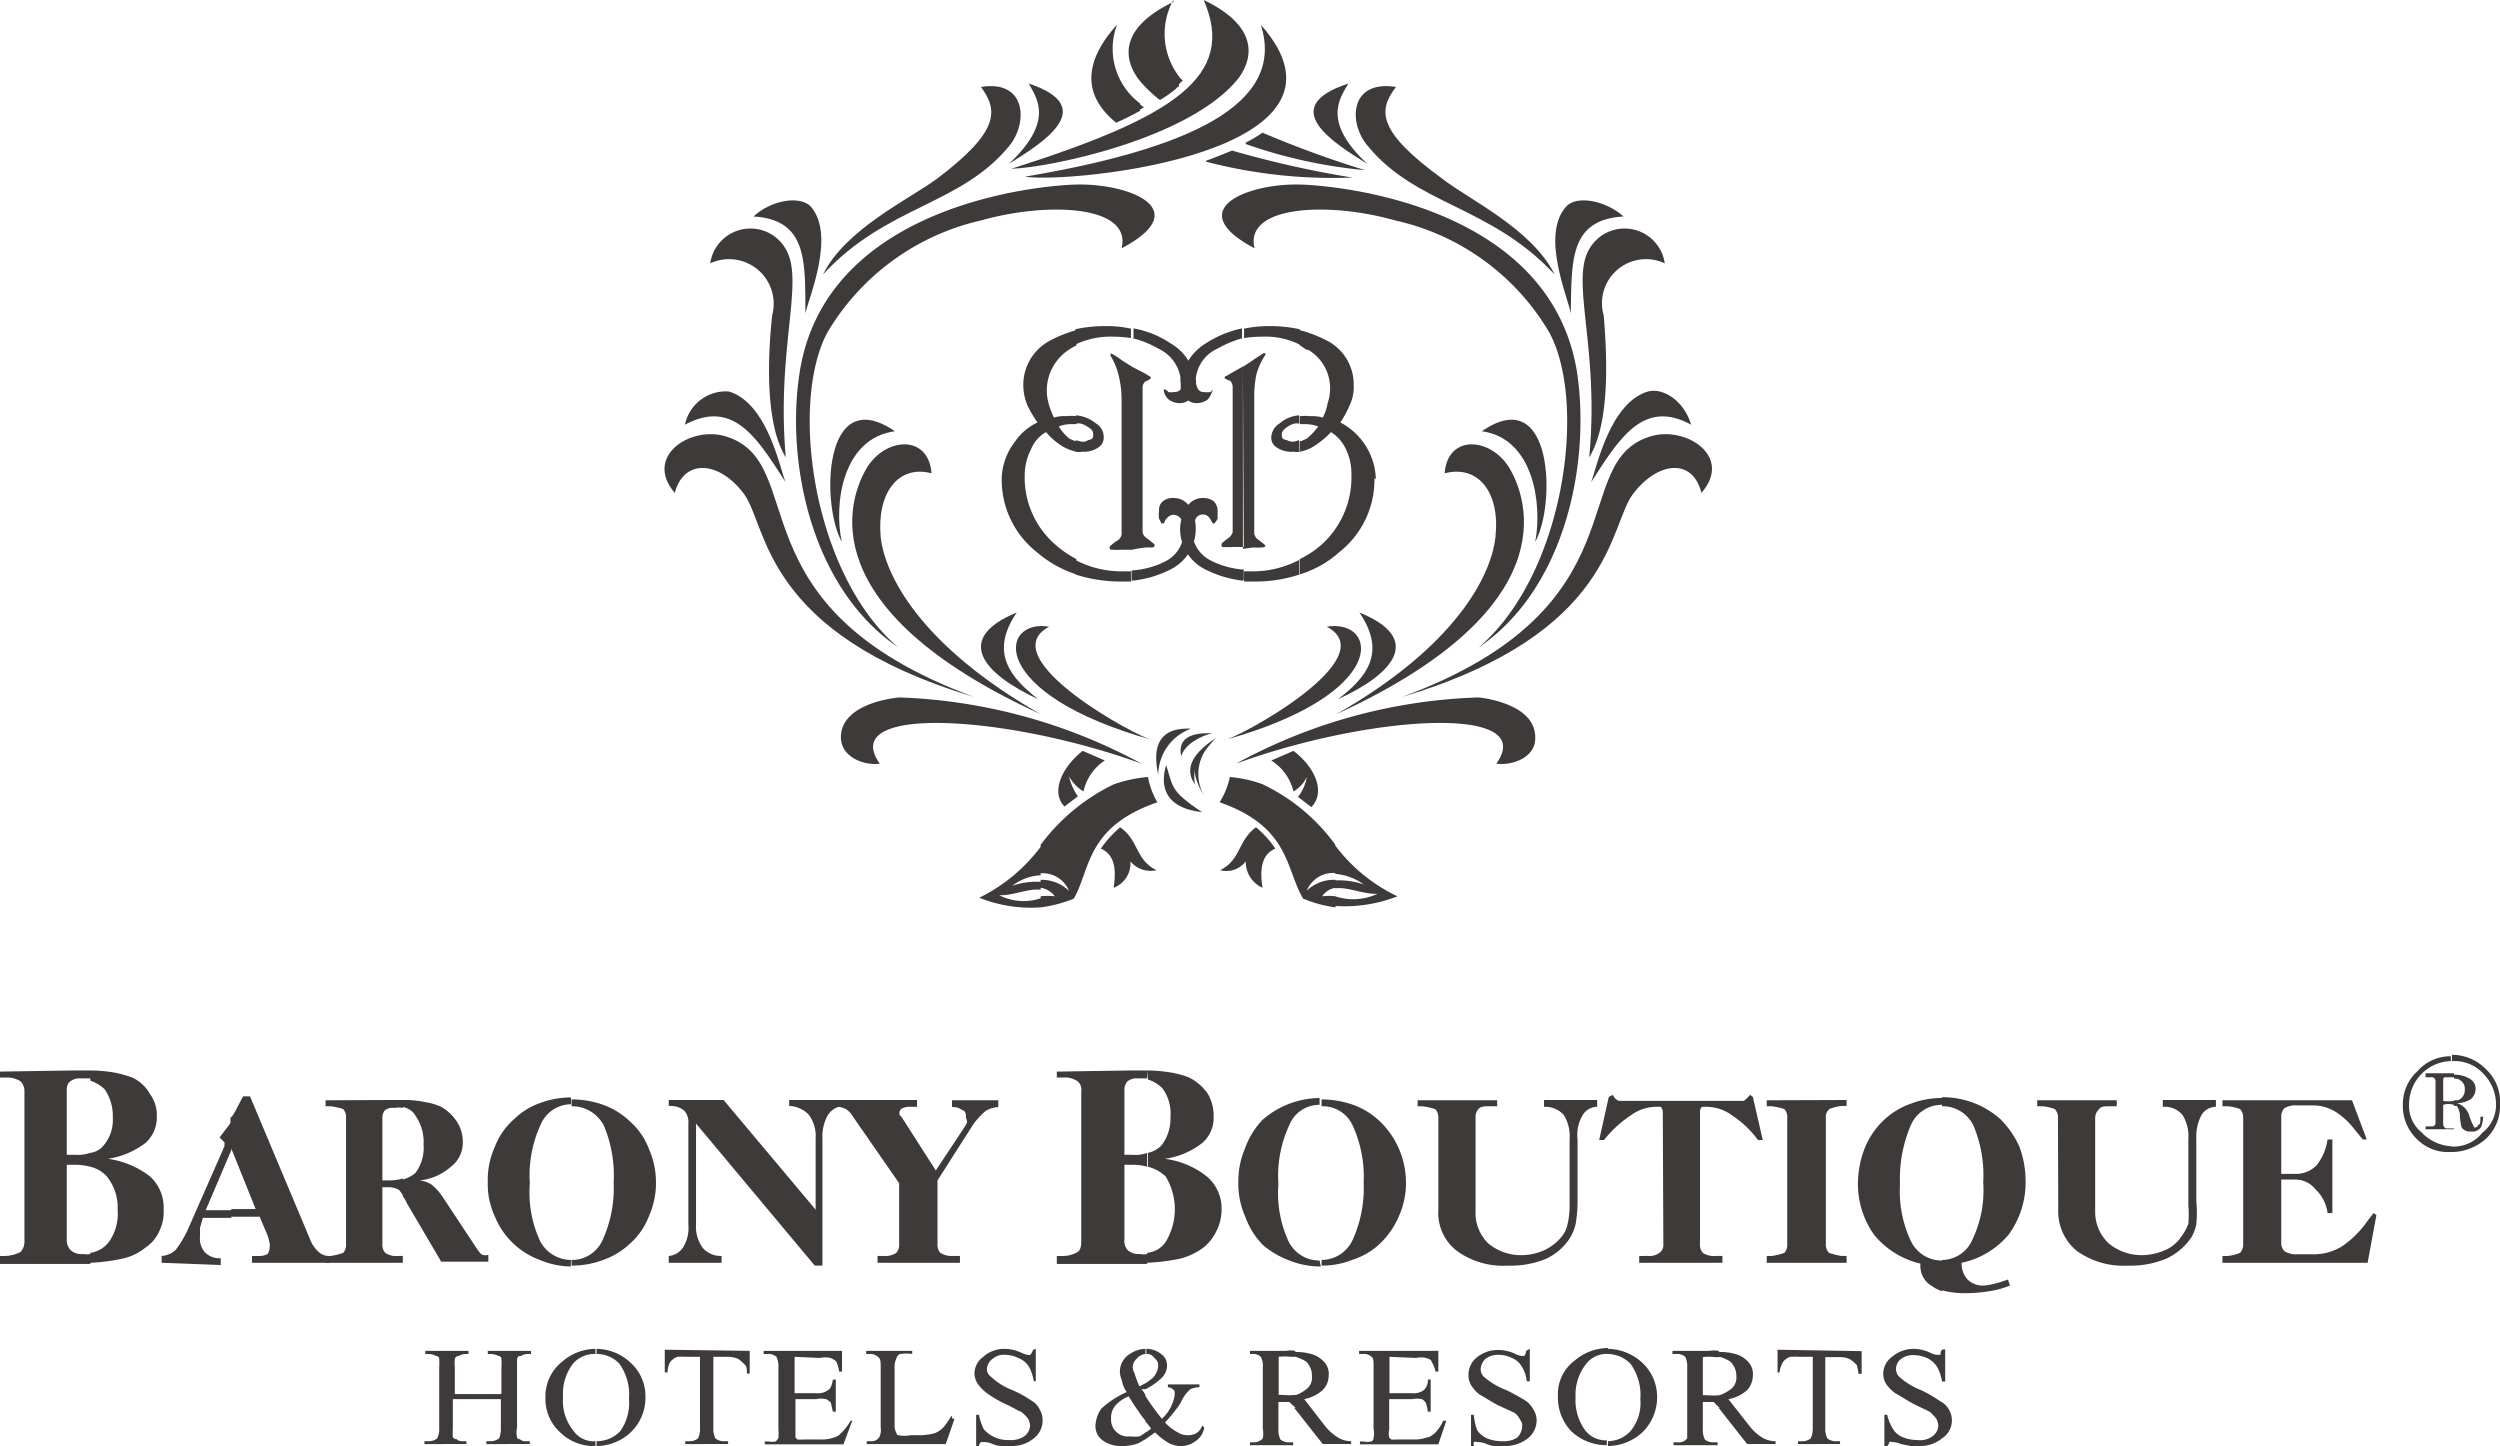 <svg id="图层_1" data-name="图层 1" xmlns="http://www.w3.org/2000/svg" viewBox="0 0 88 50.9"><defs><style>.cls-1{fill:#3e3a39;}</style></defs><title>1.2黑</title><path class="cls-1" d="M90.31,43.2h.07a1.83,1.83,0,0,0,1.14-.48A1.58,1.58,0,0,0,92,41.51a1.55,1.55,0,0,0-.48-1.21,1.68,1.68,0,0,0-1.14-.52h-.07V40s0,0,.07,0a1.36,1.36,0,0,1,1,.41,1.55,1.55,0,0,1,.48,1.11,1.23,1.23,0,0,1-.48,1,1.29,1.29,0,0,1-1,.49h-.07Zm0,0h0V43h0a1.56,1.56,0,0,1-1.07-.49,1.2,1.2,0,0,1-.44-1A1.52,1.52,0,0,1,90.27,40h0v-.17h0a1.54,1.54,0,0,0-1.17.52,1.58,1.58,0,0,0-.52,1.21,1.61,1.61,0,0,0,.52,1.21A1.53,1.53,0,0,0,90.27,43.2Z" transform="translate(-4 -2.65)"/><path class="cls-1" d="M90.38,41.58l.1,0a.65.65,0,0,1,.11.38,2.1,2.1,0,0,0,.06.38.38.38,0,0,0,.35.14.35.35,0,0,0,.34-.17,1.39,1.39,0,0,0,.07-.35h-.1c0,.17,0,.28-.07.28a.14.14,0,0,1-.14.1s-.07-.1-.17-.38a.65.65,0,0,0-.45-.48v0a.94.94,0,0,0,.48-.13.48.48,0,0,0,.18-.35.4.4,0,0,0-.21-.38,1,1,0,0,0-.55-.14v.14a.29.29,0,0,1,.24.07.34.34,0,0,1,.14.31.38.38,0,0,1-.24.38s-.07,0-.14,0Zm0,.79H90.1a.17.17,0,0,1-.1-.14v-.69a.65.65,0,0,1,.38,0V41.4a1.05,1.05,0,0,1-.38,0v-.69c0-.07,0-.14.07-.14h.31v-.14h-1v.14h.24a.13.13,0,0,1,.11.14v1.48a.12.12,0,0,1-.11.11s-.13,0-.24,0v.1h1Z" transform="translate(-4 -2.65)"/><path class="cls-1" d="M64.53,52.21v-.45a1.28,1.28,0,0,0,.35-.18.51.51,0,0,0,.24-.48.7.7,0,0,0-.21-.52,1.33,1.33,0,0,0-.38-.17v-.17a1.94,1.94,0,0,1,.55.07.93.93,0,0,1,.45.27.61.61,0,0,1,.17.49.76.76,0,0,1-.2.51,1.31,1.31,0,0,1-.66.32l.73.93a1.75,1.75,0,0,0,.44.41.92.92,0,0,0,.49.14v.1h-1l-1-1.27Zm5-2,0,.8h-.11a2.43,2.43,0,0,0-.06-.31,1.38,1.38,0,0,0-.25-.21.87.87,0,0,0-.34-.07h-.52V52.9a.79.79,0,0,0,.07.38.46.46,0,0,0,.31.1h.14v.1H67.29v-.1h.1a.5.5,0,0,0,.35-.1.9.9,0,0,0,.07-.38V50.41h-.45a3.48,3.48,0,0,0-.35,0,.59.59,0,0,0-.24.17.89.89,0,0,0-.13.38h-.07l0-.8Zm2.94-.07v1.14h-.11a1.61,1.61,0,0,0-.17-.51.9.9,0,0,0-.34-.31,1.24,1.24,0,0,0-.49-.11.67.67,0,0,0-.45.14.44.44,0,0,0-.17.35.39.39,0,0,0,.11.27,2.47,2.47,0,0,0,.79.48,4.88,4.88,0,0,1,.65.38.74.74,0,0,1,.32.31.75.75,0,0,1-.25,1,1.22,1.22,0,0,1-.79.27,1.09,1.09,0,0,1-.31,0l-.35-.07a.76.76,0,0,0-.31-.07.13.13,0,0,0-.1,0s0,.07-.07.14h-.1v-1.1h.1a1.6,1.6,0,0,0,.21.51.7.7,0,0,0,.34.28,1.41,1.41,0,0,0,.52.1.74.74,0,0,0,.52-.13.5.5,0,0,0,.21-.38.67.67,0,0,0-.07-.24,1.85,1.85,0,0,0-.24-.25l-.56-.27c-.31-.17-.51-.31-.65-.38a1.5,1.5,0,0,1-.31-.31.7.7,0,0,1-.11-.38.74.74,0,0,1,.31-.59,1.16,1.16,0,0,1,.76-.28,1.37,1.37,0,0,1,.59.14.82.82,0,0,0,.21.07c.07,0,.1,0,.13,0s0-.11.07-.18Zm-7.94.11v.17h-.17a1.76,1.76,0,0,0-.42,0v1.34h.14a2.12,2.12,0,0,0,.45,0v.45L64.32,52h-.38v.94a.79.79,0,0,0,.07.38.46.46,0,0,0,.31.1h.14v.1H62.91v-.1h.14a.37.37,0,0,0,.34-.14s0-.17,0-.34V50.79a.76.76,0,0,0-.07-.38.43.43,0,0,0-.31-.1h-.14V50.2h1.31a.83.83,0,0,1,.31,0ZM60.6,53.55v-.17a1.11,1.11,0,0,0,.79-.35,1.55,1.55,0,0,0,.35-1.13,1.87,1.87,0,0,0-.35-1.25,1.15,1.15,0,0,0-.79-.34v-.18h0a1.81,1.81,0,0,1,1.21.49,1.63,1.63,0,0,1,.52,1.21,1.72,1.72,0,0,1-.52,1.24A1.82,1.82,0,0,1,60.6,53.55Zm0-3.42v.18h0a.9.9,0,0,0-.76.34,1.74,1.74,0,0,0-.38,1.18A1.8,1.8,0,0,0,59.8,53a.92.92,0,0,0,.76.35h0v.17h0a1.8,1.8,0,0,1-1.24-.48,1.7,1.7,0,0,1-.48-1.24,1.46,1.46,0,0,1,.58-1.25,1.82,1.82,0,0,1,1.18-.45Zm-11,2.08v-.45a1.1,1.1,0,0,0,.34-.18.5.5,0,0,0,.24-.48.69.69,0,0,0-.2-.52,1.46,1.46,0,0,0-.38-.17v-.17a1.94,1.94,0,0,1,.55.07.93.93,0,0,1,.45.27.61.61,0,0,1,.17.49.73.73,0,0,1-.21.51,1.41,1.41,0,0,1-.65.32l.72.93a1.76,1.76,0,0,0,.45.41.88.88,0,0,0,.48.14v.1h-1l-1-1.27Zm3.31-1.8v1.28h.79a.6.6,0,0,0,.42-.11.46.46,0,0,0,.14-.37h.1v1.13h-.1a1.62,1.62,0,0,0-.07-.31s-.07-.1-.14-.13a.94.94,0,0,0-.35,0H52.9v1.07a.62.62,0,0,0,0,.28s0,0,.07.07a1.69,1.69,0,0,0,.21,0h.59a1.28,1.28,0,0,0,.45-.07c.1,0,.17-.07.27-.14a1.4,1.4,0,0,0,.31-.45h.11l-.28.83H51.87v-.1H52a.55.55,0,0,0,.25,0c.06,0,.1-.06.1-.13a.7.7,0,0,0,0-.31V50.79c0-.21,0-.34-.07-.38a.4.4,0,0,0-.31-.1h-.13V50.2h2.79l0,.73h-.1a1,1,0,0,0-.14-.35c0-.07-.1-.1-.2-.13a.79.79,0,0,0-.35,0Zm4.94-.28v1.14h-.11a1.1,1.1,0,0,0-.17-.51.71.71,0,0,0-.35-.31,1.06,1.06,0,0,0-.48-.11.73.73,0,0,0-.45.14.55.55,0,0,0-.17.35.38.38,0,0,0,.1.27,2.56,2.56,0,0,0,.8.48,7.51,7.51,0,0,1,.69.38.92.92,0,0,1,.27.31.73.73,0,0,1,.11.38.82.82,0,0,1-.31.63,1.29,1.29,0,0,1-.83.27.77.77,0,0,1-.28,0c-.07,0-.17,0-.34-.07a.85.85,0,0,0-.35-.07.13.13,0,0,0-.1,0,.33.33,0,0,0,0,.14h-.1v-1.1h.1A1.89,1.89,0,0,0,56,53a.87.87,0,0,0,.34.28,1.42,1.42,0,0,0,.55.1.86.86,0,0,0,.52-.13.6.6,0,0,0,.17-.38.31.31,0,0,0-.07-.24.63.63,0,0,0-.2-.25l-.59-.27c-.31-.17-.52-.31-.65-.38a1.28,1.28,0,0,1-.28-.31.7.7,0,0,1-.1-.38.8.8,0,0,1,.27-.59,1.16,1.16,0,0,1,.76-.28,1.37,1.37,0,0,1,.62.14,1,1,0,0,0,.21.07l.1,0a.27.27,0,0,0,.07-.18Zm-8.25.11v.17h-.17a1.72,1.72,0,0,0-.42,0v1.34h.14a2.12,2.12,0,0,0,.45,0v.45L49.38,52H49v.94a.79.79,0,0,0,.07.38.46.46,0,0,0,.31.1h.14v.1H48v-.1h.1a.42.42,0,0,0,.35-.14.85.85,0,0,0,0-.34V50.79a.66.66,0,0,0-.07-.38.4.4,0,0,0-.31-.1H48V50.2h1.28a.85.85,0,0,1,.31,0Zm-5.28,3.07v-.24a.66.66,0,0,0,.2-.14c-.06-.07-.13-.17-.2-.24v-.9a7.78,7.78,0,0,0,.58.8,1.45,1.45,0,0,0,.45-.83c0-.11,0-.18-.07-.21a.27.27,0,0,0-.17-.07v-.1h1.11v.1a.8.8,0,0,0-.32.07,1.33,1.33,0,0,0-.34.48,5.37,5.37,0,0,1-.55.69,1.57,1.57,0,0,0,.45.35.63.63,0,0,0,.34.1.62.62,0,0,0,.31-.07.54.54,0,0,0,.21-.27l.07.07a.7.7,0,0,1-.31.48.85.85,0,0,1-.49.17.89.89,0,0,1-.44-.1,2.33,2.33,0,0,1-.49-.38l-.34.24Zm0-1.76a2.27,2.27,0,0,0,.55-.38.61.61,0,0,0,.21-.45.48.48,0,0,0-.21-.41.82.82,0,0,0-.52-.18h0v.18h0a.3.3,0,0,1,.28.14.31.31,0,0,1,.14.27.7.7,0,0,1-.18.42,2.1,2.1,0,0,1-.27.2Zm0-1.42v.18a.45.45,0,0,0-.31.17.42.42,0,0,0-.14.28.55.55,0,0,0,.07.24,2.79,2.79,0,0,0,.17.45l.21-.11v.21s-.07,0-.14,0a.85.85,0,0,1,.14.21v.9c-.14-.17-.21-.28-.28-.38s-.21-.31-.31-.48a1.21,1.21,0,0,0-.48.34.67.67,0,0,0-.14.45.59.59,0,0,0,.66.62,1.31,1.31,0,0,0,.34,0s.14-.07.21-.14v.24l-.24.14a1.63,1.63,0,0,1-.59.1,1.07,1.07,0,0,1-.69-.21.61.61,0,0,1-.24-.51,1.15,1.15,0,0,1,.2-.59,3.29,3.29,0,0,1,.9-.59,1,1,0,0,1-.17-.41.87.87,0,0,1-.07-.31.72.72,0,0,1,.35-.62,1,1,0,0,1,.55-.18ZM25,53.55v-.17a1.14,1.14,0,0,0,.83-.35,1.7,1.7,0,0,0,.31-1.13,1.87,1.87,0,0,0-.34-1.25,1.1,1.1,0,0,0-.8-.34v-.18h0a1.77,1.77,0,0,1,1.2.49,1.59,1.59,0,0,1,.52,1.21,1.69,1.69,0,0,1-.52,1.24,1.78,1.78,0,0,1-1.24.48Zm5.39-3.35,0,.8h-.1c0-.14,0-.24-.07-.31a1.71,1.71,0,0,0-.24-.21,1,1,0,0,0-.35-.07h-.52V52.9a.79.79,0,0,0,.07.38.46.46,0,0,0,.31.1h.14v.1H28.12v-.1h.14a.46.46,0,0,0,.31-.1.76.76,0,0,0,.07-.38V50.41h-.45a3.19,3.19,0,0,0-.34,0,.56.56,0,0,0-.25.17.69.69,0,0,0-.1.38h-.1l0-.8Zm1.58.21v1.28h.76a.6.6,0,0,0,.42-.11c.1-.06.13-.17.17-.37h.1v1.13h-.1a2.91,2.91,0,0,1-.07-.31.63.63,0,0,0-.17-.13.79.79,0,0,0-.35,0H32v1.35l.07.07a1.69,1.69,0,0,0,.21,0h.62a1.2,1.2,0,0,0,.45-.07.43.43,0,0,0,.24-.14,1.8,1.8,0,0,0,.35-.45H34l-.31.83H30.92v-.1h.14a.62.62,0,0,0,.24,0,.36.36,0,0,0,.1-.13,1.77,1.77,0,0,0,0-.31V50.79a.76.76,0,0,0-.07-.38.43.43,0,0,0-.31-.1h-.14V50.2h2.76l0,.73h-.1a1.55,1.55,0,0,0-.1-.35.6.6,0,0,0-.21-.13.94.94,0,0,0-.38,0Zm5.56,2.18h.07l-.31.89H34.51v-.1h.13a.33.33,0,0,0,.31-.14A.56.56,0,0,0,35,52.9V50.79c0-.21,0-.31-.1-.38a.39.39,0,0,0-.28-.1h-.13V50.2h1.62v.11a1.4,1.4,0,0,0-.42,0c-.06,0-.13.11-.13.14a.73.73,0,0,0-.07.38v2a.48.48,0,0,0,.07.27.07.07,0,0,0,.07.07,1,1,0,0,0,.41,0h.28a2.18,2.18,0,0,0,.58-.07.85.85,0,0,0,.31-.21,2.55,2.55,0,0,0,.28-.41Zm2.93-2.46v1.14h-.07a1.61,1.61,0,0,0-.17-.51.77.77,0,0,0-.38-.31,1.06,1.06,0,0,0-.45-.11.62.62,0,0,0-.45.14.48.48,0,0,0-.2.35.31.31,0,0,0,.13.27,2.34,2.34,0,0,0,.76.48,3.86,3.86,0,0,1,.69.38.65.65,0,0,1,.28.31.72.72,0,0,1,.1.38.79.79,0,0,1-.31.63,1.22,1.22,0,0,1-.79.27,1,1,0,0,1-.31,0c-.07,0-.17,0-.35-.07a.76.76,0,0,0-.31-.07c-.07,0-.1,0-.1,0s-.07.07-.07.14h-.1v-1.1h.1a1.9,1.9,0,0,0,.17.51,1.11,1.11,0,0,0,.38.28,1.15,1.15,0,0,0,.52.1.86.86,0,0,0,.52-.13.5.5,0,0,0,.21-.38.67.67,0,0,0-.07-.24,1.47,1.47,0,0,0-.25-.25c-.06,0-.24-.13-.55-.27s-.55-.31-.65-.38a1.5,1.5,0,0,1-.31-.31A.7.7,0,0,1,38.3,51a.74.74,0,0,1,.31-.59,1.1,1.1,0,0,1,.76-.28,1.4,1.4,0,0,1,.59.14.82.82,0,0,0,.21.07.14.14,0,0,0,.1,0,1,1,0,0,0,.1-.18Zm-20.5,1.59h1.69v-.93a2.13,2.13,0,0,0,0-.31c0-.07-.07-.1-.1-.1a.8.8,0,0,0-.25-.07h-.13V50.2h1.52v.11h-.11a.45.45,0,0,0-.24.07c-.07,0-.1,0-.14.1V52.9a.74.74,0,0,0,0,.34s0,.07.1.07a.29.29,0,0,0,.24.07h.11v.1H21.12v-.1h.13a.49.49,0,0,0,.32-.1.94.94,0,0,0,.06-.38v-1H19.94v1a3.19,3.19,0,0,0,0,.34.16.16,0,0,0,.14.07c.07.07.13.07.24.07h.1v.1H18.94v-.1h.14a.46.46,0,0,0,.31-.1.76.76,0,0,0,.07-.38V50.79a2.13,2.13,0,0,0,0-.31c0-.07-.07-.1-.11-.1a.69.69,0,0,0-.24-.07h-.14V50.2h1.52v.11h-.1a.43.43,0,0,0-.24.07.14.14,0,0,0-.14.1,2.16,2.16,0,0,0,0,.31v.93Zm5-1.59v.18h0a1,1,0,0,0-.79.34,1.73,1.73,0,0,0-.35,1.18,1.65,1.65,0,0,0,.38,1.2.85.85,0,0,0,.76.35h0v.17h0a1.68,1.68,0,0,1-1.24-.48,1.58,1.58,0,0,1-.52-1.24,1.55,1.55,0,0,1,.59-1.25A1.79,1.79,0,0,1,25,50.13Z" transform="translate(-4 -2.65)"/><path class="cls-1" d="M46.37,2.65c1.82.87,1.82,1.94,1.23,2.75-1.71,2.15-6.72,3.16-8,3.19C45.33,6.77,47.54,5.34,46.37,2.65Z" transform="translate(-4 -2.65)"/><path class="cls-1" d="M48.38,3.52c4,4.51-6.61,5.6-8.31,5.35C45.86,7.89,49.28,6.32,48.38,3.52Z" transform="translate(-4 -2.65)"/><path class="cls-1" d="M40.21,5.59c2.52.84.47,2.1-.7,2.83C41.13,6.91,40.49,6.1,40.21,5.59Z" transform="translate(-4 -2.65)"/><path class="cls-1" d="M38.53,5.71c1.62-.26,1.65,1.28,1,2.07-1.71,2.1-4.32,2.1-6.56,4.53.79-1.59,3-2.63,4-3.36C39.23,7.25,39.12,6.52,38.53,5.71Z" transform="translate(-4 -2.65)"/><path class="cls-1" d="M43.48,11.39c2.66-1.4.17-2.33-1.73-2.24s-8.77,1-9.61,6.66c-.47,3.11.4,7.53,3.48,9.63-3-2.55-3.84-8.56-2.5-11.08a8.46,8.46,0,0,1,5.41-3.95C40.91,9.74,43.85,9.88,43.48,11.39Z" transform="translate(-4 -2.65)"/><path class="cls-1" d="M30.52,10.27c.65-.59,1.62-.73,2-.37.92,1-.06,3.25-.17,3.78C32.34,11.86,32.43,10.38,30.52,10.27Z" transform="translate(-4 -2.65)"/><path class="cls-1" d="M29,11.92a1.43,1.43,0,0,1,2.66-.5c.67,1.14-.34,3.5,0,7.33-.76-1.23-.62-3.69-.48-5A1.57,1.57,0,0,0,29,11.92Z" transform="translate(-4 -2.65)"/><path class="cls-1" d="M28.11,17.6a1.47,1.47,0,0,1,1.54-1.17c1.35.39,1.8,2.68,2,3.19C30.66,18.08,29.82,16.68,28.11,17.6Z" transform="translate(-4 -2.65)"/><path class="cls-1" d="M27.75,20c-1.09-1.28.53-2.35,1.76-2,3.08.89.14,6,8.77,9.18-7.45-2.24-7.25-6-8.09-7.14S28.09,18.75,27.75,20Z" transform="translate(-4 -2.65)"/><path class="cls-1" d="M35.5,17.83c-2.54-1.74-2.6,2.6-1.87,3.89C33.35,20.43,33.63,18.08,35.5,17.83Z" transform="translate(-4 -2.65)"/><path class="cls-1" d="M36.79,19.31c-.11-1.4-1.65-1.26-2.29-.17s-2,4.93,6.13,8.65c-4.26-2.43-5.49-4.92-5.63-6.24C34.86,20,35.62,19,36.79,19.31Z" transform="translate(-4 -2.65)"/><path class="cls-1" d="M42.11,29.08l.78.34a1.74,1.74,0,0,0-.75,1.09,1.45,1.45,0,0,1-.51-.53,2,2,0,0,0,.31.7l-.47.36C41,30.56,41.33,29.7,42.11,29.08Z" transform="translate(-4 -2.65)"/><path class="cls-1" d="M45.92,28.3a1.75,1.75,0,0,0-1.15,1.62C44.46,28.49,45.22,28.27,45.92,28.3Z" transform="translate(-4 -2.65)"/><path class="cls-1" d="M45.05,29.58c.25.79.14.9,1.26,1.66C44.91,31.07,44.85,30.23,45.05,29.58Z" transform="translate(-4 -2.65)"/><path class="cls-1" d="M46.67,28.46c-.42.09-1,.42-1.09.82C45.41,28.52,46.14,28.44,46.67,28.46Z" transform="translate(-4 -2.65)"/><path class="cls-1" d="M46.79,28.63c-.51.59-.84.9-.73,1.63C45.58,29.56,46.25,29,46.79,28.63Z" transform="translate(-4 -2.65)"/><path class="cls-1" d="M46.67,28.77a1.55,1.55,0,0,0-.22,2C45.67,29.56,46.2,29.19,46.67,28.77Z" transform="translate(-4 -2.65)"/><path class="cls-1" d="M44.18,29.53c-4.7-1.71-10.72-2.1-9.21,0-.5.08-1.37-.2-1.37-.93,0-1.11,1.65-1.37,2.07-1.4A19.24,19.24,0,0,1,44.18,29.53Z" transform="translate(-4 -2.65)"/><path class="cls-1" d="M42.75,32.52a4,4,0,0,1,.68-.75c.67.47.53,1.15,1.28,1.51a.92.92,0,0,1-.92-.31.92.92,0,0,1-.59.93C43.31,33.17,43.2,32.72,42.75,32.52Z" transform="translate(-4 -2.65)"/><path class="cls-1" d="M51.46,5.59c-2.55.84-.5,2.1.67,2.83C50.51,6.91,51.18,6.1,51.46,5.59Z" transform="translate(-4 -2.65)"/><path class="cls-1" d="M53.14,5.71c-1.65-.26-1.68,1.28-1,2.07,1.71,2.1,4.32,2.1,6.58,4.53-.78-1.59-3-2.63-3.94-3.36C52.44,7.25,52.52,6.52,53.14,5.71Z" transform="translate(-4 -2.65)"/><path class="cls-1" d="M48.16,11.39C45.53,10,48,9.06,49.89,9.15s8.77,1,9.63,6.66c.45,3.11-.39,7.53-3.47,9.63,3-2.55,3.84-8.56,2.49-11.08a8.4,8.4,0,0,0-5.43-3.95C50.76,9.74,47.79,9.88,48.16,11.39Z" transform="translate(-4 -2.65)"/><path class="cls-1" d="M61.15,10.27c-.67-.59-1.65-.73-2-.37-.95,1,.06,3.25.14,3.78C59.33,11.86,59.22,10.38,61.15,10.27Z" transform="translate(-4 -2.65)"/><path class="cls-1" d="M62.6,11.92a1.43,1.43,0,0,0-2.66-.5c-.67,1.14.37,3.5,0,7.33.76-1.23.62-3.69.51-5A1.55,1.55,0,0,1,62.6,11.92Z" transform="translate(-4 -2.65)"/><path class="cls-1" d="M63.53,17.6c-.26-.86-1-1.31-1.52-1.17-1.34.39-1.81,2.68-2,3.19C61,18.08,61.85,16.68,63.53,17.6Z" transform="translate(-4 -2.65)"/><path class="cls-1" d="M63.89,20c1.12-1.28-.53-2.35-1.76-2-3.05.89-.14,6-8.77,9.18,7.48-2.24,7.26-6,8.12-7.14S63.58,18.75,63.89,20Z" transform="translate(-4 -2.65)"/><path class="cls-1" d="M56.16,17.83c2.52-1.74,2.61,2.6,1.88,3.89C58.29,20.43,58,18.08,56.16,17.83Z" transform="translate(-4 -2.65)"/><path class="cls-1" d="M54.85,19.31c.11-1.4,1.65-1.26,2.29-.17s2,4.93-6.1,8.65c4.26-2.43,5.46-4.92,5.6-6.24C56.81,20,56.05,19,54.85,19.31Z" transform="translate(-4 -2.65)"/><path class="cls-1" d="M49.53,29.08l-.78.34a1.78,1.78,0,0,1,.78,1.09A1.19,1.19,0,0,0,50,30a1.57,1.57,0,0,1-.31.7l.47.36C50.65,30.56,50.34,29.7,49.53,29.08Z" transform="translate(-4 -2.65)"/><path class="cls-1" d="M47.51,29.53c4.68-1.71,10.67-2.1,9.16,0,.53.08,1.4-.2,1.37-.93,0-1.11-1.65-1.37-2-1.4A19,19,0,0,0,47.51,29.53Z" transform="translate(-4 -2.65)"/><path class="cls-1" d="M44.41,30a2.66,2.66,0,0,0,.33.89c-2.52.87-2.35,2.36-2.94,3.39a4.61,4.61,0,0,1-1.17.31V34.2a2.09,2.09,0,0,1,.5,0,.75.75,0,0,0-.5-.3v-.28a1.38,1.38,0,0,1,1,.39,1,1,0,0,0-1-.62v-1a7,7,0,0,1,2.57-2.13A4.84,4.84,0,0,1,44.41,30Zm-3.78,4.59a4.89,4.89,0,0,1-2.16-.34,6,6,0,0,0,2.16-1.79v1a1.79,1.79,0,0,0-1,.37,2.66,2.66,0,0,1,1-.14v.28c-.42-.06-1,.22-1.46.19a1.89,1.89,0,0,0,1.46.11Z" transform="translate(-4 -2.65)"/><path class="cls-1" d="M51,34.54a5.09,5.09,0,0,0,2.19-.34A5.88,5.88,0,0,1,51,32.41v1a2,2,0,0,1,1,.37,2.76,2.76,0,0,0-1-.14v.28c.45-.06,1,.22,1.49.19A2,2,0,0,1,51,34.2ZM47.29,30a2.68,2.68,0,0,1-.36.89c2.49.87,2.32,2.36,2.94,3.39a4.4,4.4,0,0,0,1.14.31V34.2a1.85,1.85,0,0,0-.47,0,.7.7,0,0,1,.47-.3v-.28A1.38,1.38,0,0,0,50,34a1,1,0,0,1,1-.62v-1a6.74,6.74,0,0,0-2.57-2.13A4.53,4.53,0,0,0,47.29,30Z" transform="translate(-4 -2.65)"/><path class="cls-1" d="M48.89,32.52a3.45,3.45,0,0,0-.68-.75c-.64.47-.53,1.15-1.26,1.51a.85.85,0,0,0,.9-.31,1,1,0,0,0,.59.93C48.33,33.17,48.44,32.72,48.89,32.52Z" transform="translate(-4 -2.65)"/><path class="cls-1" d="M45.5,5.62a.92.92,0,0,1,.14-.14.47.47,0,0,1-.14-.14v.28Zm0,1V6.41c.08-.09.19-.14.28-.23l.28-.25c.08.06.17.11.28.2a9,9,0,0,1-.81.47l0,0Zm1.26.68a2.24,2.24,0,0,1,.31.11A3.22,3.22,0,0,0,47.79,7a2.09,2.09,0,0,0-.36-.19c-.17.11-.34.25-.53.36l-.14.09Zm1.09.42a17.46,17.46,0,0,0,4.2.92,36.61,36.61,0,0,1-3.61-1.32A5.08,5.08,0,0,1,47.85,7.67Zm-2.55-5c-1.82.87-1.82,1.94-1.2,2.75a4.45,4.45,0,0,0,.73.7,4.31,4.31,0,0,0,.56-.39.26.26,0,0,1,.11-.09V5.34a2.48,2.48,0,0,1-.2-2.69Zm.2,3.76v.16a.64.64,0,0,1-.14-.08A.64.64,0,0,1,45.5,6.41Z" transform="translate(-4 -2.65)"/><path class="cls-1" d="M46.45,8.31v0c.31-.11.64-.25.92-.36a35.76,35.76,0,0,0,4.23.95,17.64,17.64,0,0,1-5.15-.56Zm0-.7v0l0,0ZM44.1,6.52l.17-.09a1.15,1.15,0,0,1-.17-.14v.23Zm2.35,1.06v0a1.77,1.77,0,0,1-.28.11L45.3,8s-.08,0-.11,0a5.65,5.65,0,0,0,1-.42l.22.08Zm0,.7v0s0,0-.06,0Zm-2.35-1v0c.25-.14.5-.25.73-.39,0,0,.08,0,.11,0-.17.09-.37.17-.56.25A1,1,0,0,0,44.1,7.25Zm-.81-3.73c-1.32,1.49-1,2.61,0,3.42q.47-.21.84-.42V6.29a2.4,2.4,0,0,1-.81-2.77Zm.81,3.7v0a1.46,1.46,0,0,0-.2,0Z" transform="translate(-4 -2.65)"/><path class="cls-1" d="M39.79,24.21c-2.24.92-1.18,2.16.75,3.05C39.59,26.51,38.81,25.64,39.79,24.21Z" transform="translate(-4 -2.65)"/><path class="cls-1" d="M40.93,24.71c-2.07,1.1,3.2,3.95,3.67,4C38.7,27.07,39.17,24.41,40.93,24.71Z" transform="translate(-4 -2.65)"/><path class="cls-1" d="M51.85,24.21c2.27.92,1.21,2.16-.75,3.05C52.08,26.51,52.83,25.64,51.85,24.21Z" transform="translate(-4 -2.65)"/><path class="cls-1" d="M50.7,24.71c2.1,1.1-3.16,3.95-3.63,4C53,27.07,52.5,24.41,50.7,24.71Z" transform="translate(-4 -2.65)"/><path class="cls-1" d="M52.38,19.48a3.24,3.24,0,0,1-1.23,2.6,3.74,3.74,0,0,1-1.4.79v-.54a3.33,3.33,0,0,0,.76-.5,3.19,3.19,0,0,0,1.06-2.46,2,2,0,0,0-.19-.9,1.4,1.4,0,0,0-.53-.61,3,3,0,0,1-.56.47,1.37,1.37,0,0,1-.54.22v-.36a1.45,1.45,0,0,0,.26-.11,2.14,2.14,0,0,0,.39-.42,1.4,1.4,0,0,0-.51-.08h-.14V17.3a1.67,1.67,0,0,1,.37,0,1.24,1.24,0,0,1,.44.05,1.56,1.56,0,0,0,.17-.5,1.55,1.55,0,0,0,.09-.53,1.57,1.57,0,0,0-.76-1.35c-.11,0-.19-.11-.31-.16v-.54a4.55,4.55,0,0,1,.9.34,1.73,1.73,0,0,1,1,1.6,1.46,1.46,0,0,1-.14.7,3.49,3.49,0,0,1-.33.61,2.33,2.33,0,0,1,1.25,2Zm-2.63,3.39a4.91,4.91,0,0,1-1.59.25l-.37,0v-.36H48a3.51,3.51,0,0,0,1.73-.4v.54Zm0-4.32a.56.56,0,0,1-.22,0,.92.92,0,0,1-.62-.17.4.4,0,0,1-.16-.36.6.6,0,0,1,.3-.47,1.15,1.15,0,0,1,.68-.28h0v.28a.11.11,0,0,1-.08,0,.61.61,0,0,0-.31.11c-.14.09-.22.17-.22.28s0,.17.17.2a.67.67,0,0,0,.19.06.76.76,0,0,0,.25-.06v.36Zm0-3.77a2.7,2.7,0,0,0-1.31-.28,4.4,4.4,0,0,0-.65.05v-.33a4,4,0,0,1,.84-.09,4.78,4.78,0,0,1,1.12.11v.54Zm-2,7.19V15.56c.09-.06.23-.14.42-.28l.31-.2c.06,0,.06,0,.06,0v.06a2.51,2.51,0,0,0-.31.67,3.63,3.63,0,0,0-.08.84v4.79a.34.34,0,0,0,.16.22c.14.11.23.17.23.2s0,0,0,0v0s0,.06-.12.06a1.67,1.67,0,0,1-.3,0Zm0,1.12a3.91,3.91,0,0,1-1.37-.42,1.59,1.59,0,0,1-.84-1.4,1.44,1.44,0,0,1,.23-.76.64.64,0,0,1,.56-.33.62.62,0,0,1,.39.11.48.48,0,0,1,.14.34c0,.11,0,.19,0,.28a.76.76,0,0,1-.11.16.09.09,0,0,1-.06,0s0,0-.05-.08a.56.56,0,0,0-.09-.14.29.29,0,0,0-.22-.09.27.27,0,0,0-.25.17.85.85,0,0,0-.12.39,1.19,1.19,0,0,0,.68,1.07,3,3,0,0,0,1.14.31v.36Zm0-8.54a3.81,3.81,0,0,0-.89.37,1.3,1.3,0,0,0-.76,1,.29.29,0,0,0,0,.14.48.48,0,0,0,.09.31.22.22,0,0,0,.19.08.79.79,0,0,0,.23,0l.08-.09,0,0s0,0,0,0-.06.25-.2.37a.66.66,0,0,1-.39.11.49.49,0,0,1-.36-.17.77.77,0,0,1-.17-.53,1.81,1.81,0,0,1,.87-1.4,3.66,3.66,0,0,1,1.28-.53v.33Zm0,1v0l-.44.25a1.44,1.44,0,0,1-.2.11s0,0,0,.06,0,0,0,0a1.29,1.29,0,0,0,.2.09.36.36,0,0,1,.08.25v5.07a.37.37,0,0,1-.17.22c-.14.11-.22.17-.22.2s0,0,0,.05,0,.06.11.06h.17a3.71,3.71,0,0,1,.5,0Z" transform="translate(-4 -2.65)"/><path class="cls-1" d="M43.85,23.09a3.77,3.77,0,0,0,1.4-.42,1.59,1.59,0,0,0,.84-1.4,1.42,1.42,0,0,0-.2-.76.65.65,0,0,0-.56-.33.55.55,0,0,0-.39.11.38.38,0,0,0-.14.34.83.83,0,0,0,0,.28l.08.16a.1.1,0,0,0,.08,0A.12.12,0,0,0,45,21a.31.31,0,0,1,.11-.14.27.27,0,0,1,.2-.09.35.35,0,0,1,.28.17.83.83,0,0,1,.08.39A1.18,1.18,0,0,1,45,22.42a3,3,0,0,1-1.17.31v.36Zm0-8.54a3.55,3.55,0,0,1,.92.37,1.37,1.37,0,0,1,.78,1v.14a.83.83,0,0,1,0,.31.31.31,0,0,1-.23.08.53.53,0,0,1-.19,0,.53.53,0,0,0-.11-.09,0,0,0,0,0-.06,0,.51.51,0,0,0,.2.37.66.66,0,0,0,.39.11.49.49,0,0,0,.36-.17.82.82,0,0,0,.17-.53,1.74,1.74,0,0,0-.87-1.4,3.38,3.38,0,0,0-1.31-.53v.33Zm0,7.42V15.56s0,0,0,0l.48.25c.08.06.14.08.17.11s0,0,0,.06a0,0,0,0,1,0,0,.52.52,0,0,1-.17.09.27.27,0,0,0-.11.25v5.07a.33.33,0,0,0,.17.22l.25.2v.05s0,.06-.09.06h-.19A3.72,3.72,0,0,0,43.85,22Zm-2,.9a5.19,5.19,0,0,0,1.59.25c.14,0,.25,0,.37,0v-.36h-.23a3.51,3.51,0,0,1-1.73-.4v.54Zm0-4.32a.69.69,0,0,0,.25,0,.88.88,0,0,0,.59-.17.4.4,0,0,0,.16-.36.55.55,0,0,0-.28-.47,1.26,1.26,0,0,0-.7-.28h0v.28a.11.11,0,0,0,.08,0,.56.56,0,0,1,.31.11c.17.09.22.17.22.28s0,.17-.17.2a.36.36,0,0,1-.19.06.71.71,0,0,1-.25-.06v.36Zm0-3.77a2.86,2.86,0,0,1,1.31-.28,4.4,4.4,0,0,1,.65.05v-.33a3.73,3.73,0,0,0-.84-.09,4.78,4.78,0,0,0-1.12.11v.54Zm2,.78V22h-.37a2.15,2.15,0,0,1-.33,0c-.06,0-.09,0-.09-.06v-.05a1.6,1.6,0,0,1,.25-.2.33.33,0,0,0,.17-.22V16.68a3.56,3.56,0,0,0-.11-.84,2.39,2.39,0,0,0-.28-.67s0,0,0-.06,0,0,.06,0a2.32,2.32,0,0,1,.31.2C43.62,15.42,43.76,15.5,43.85,15.56Zm-4.59,3.92a3.24,3.24,0,0,0,1.23,2.6,4,4,0,0,0,1.4.79v-.54a3.63,3.63,0,0,1-.73-.5,3.12,3.12,0,0,1-1.09-2.46,2,2,0,0,1,.22-.9,1.23,1.23,0,0,1,.53-.61,2.47,2.47,0,0,0,.53.47,1.58,1.58,0,0,0,.54.22v-.36a1.45,1.45,0,0,1-.26-.11,1.68,1.68,0,0,1-.36-.42,1.24,1.24,0,0,1,.48-.08h.14V17.3a1.67,1.67,0,0,0-.37,0,1.08,1.08,0,0,0-.42.05,3,3,0,0,1-.19-.5,1.71,1.71,0,0,1,.7-1.88,1.74,1.74,0,0,1,.28-.16v-.54a4.26,4.26,0,0,0-.87.34,1.76,1.76,0,0,0-1,1.6,1.94,1.94,0,0,0,.14.7,4.07,4.07,0,0,0,.36.61,2,2,0,0,0-.81.7A2.2,2.2,0,0,0,39.26,19.48Z" transform="translate(-4 -2.65)"/><path class="cls-1" d="M87.34,47.1H82.23v-.24h.18a1.45,1.45,0,0,0,.44-.11.42.42,0,0,0,.11-.31V42a.42.42,0,0,0-.11-.31,1.57,1.57,0,0,0-.44-.1h-.18v-.21h4.56l.52,1.38-.14,0-.28-.34a2.54,2.54,0,0,0-.72-.66,1.54,1.54,0,0,0-.73-.2h-.58a.77.77,0,0,0-.45.1.42.42,0,0,0-.11.31v2h.49a1,1,0,0,0,.76-.31,1.89,1.89,0,0,0,.38-.9h.17v2.59h-.17a1.38,1.38,0,0,0-.42-.83.91.91,0,0,0-.72-.35H84.3v2.21a.42.42,0,0,0,.11.31.76.76,0,0,0,.45.11h.58a1.89,1.89,0,0,0,1-.28,3.45,3.45,0,0,0,.9-.9l.21-.27.1.07Z" transform="translate(-4 -2.65)"/><path class="cls-1" d="M76.44,42a.42.42,0,0,0-.11-.31,1.67,1.67,0,0,0-.45-.1h-.17v-.21h2.8v.21H78.3c-.21,0-.35,0-.41.1a.43.43,0,0,0-.14.31v3.28a1.52,1.52,0,0,0,.48,1.14,1.81,1.81,0,0,0,1.21.41,2.09,2.09,0,0,0,.76-.17,1.31,1.31,0,0,0,.58-.48,1.79,1.79,0,0,0,.25-.45,4.11,4.11,0,0,0,0-.66V42.75a1.41,1.41,0,0,0-.21-.86.83.83,0,0,0-.69-.28v-.24H82v.24a.6.6,0,0,0-.52.31,1.69,1.69,0,0,0-.17.83v2.17a4.45,4.45,0,0,1,0,.83,1.5,1.5,0,0,1-.17.45,2.17,2.17,0,0,1-.9.76,3.27,3.27,0,0,1-1.34.24,2.83,2.83,0,0,1-1.8-.52,1.8,1.8,0,0,1-.65-1.45Z" transform="translate(-4 -2.65)"/><path class="cls-1" d="M69,41.37v.21h-.18a1.84,1.84,0,0,0-.41.1.34.34,0,0,0-.14.31v4.45a.42.42,0,0,0,.11.31,2.76,2.76,0,0,0,.44.11H69v.24H66.19v-.24h.17a2.05,2.05,0,0,0,.45-.11.41.41,0,0,0,.1-.31V42a.41.41,0,0,0-.1-.31,2.22,2.22,0,0,0-.45-.1h-.17v-.21Z" transform="translate(-4 -2.65)"/><path class="cls-1" d="M62.53,41.78a.29.29,0,0,0-.07-.17s-.1,0-.21,0a1.54,1.54,0,0,0-.86.31,4.05,4.05,0,0,0-.93.86h-.17l.34-1.52.14-.07.07.11a.42.42,0,0,0,.14.1h4.41l.11-.1.1-.11.1.07.35,1.52h-.17a3.44,3.44,0,0,0-.9-.86,1.54,1.54,0,0,0-.86-.31c-.11,0-.18,0-.21,0a.24.24,0,0,0-.07.17v4.66a.41.41,0,0,0,.1.31.7.7,0,0,0,.45.11h.24v.24H61.7v-.24H62a.59.59,0,0,0,.41-.11.34.34,0,0,0,.14-.31Z" transform="translate(-4 -2.65)"/><path class="cls-1" d="M54.63,42a.42.42,0,0,0-.11-.31,2.88,2.88,0,0,0-.45-.1H53.9v-.21h2.8v.21h-.21c-.21,0-.38,0-.45.1a.41.41,0,0,0-.1.31v3.28a1.49,1.49,0,0,0,.45,1.14,1.78,1.78,0,0,0,1.2.41,1.92,1.92,0,0,0,.76-.17,1.7,1.7,0,0,0,.62-.48,1,1,0,0,0,.21-.45,2.83,2.83,0,0,0,.07-.66V42.75a1.41,1.41,0,0,0-.21-.86.88.88,0,0,0-.69-.28v-.24h1.87v.24a.6.6,0,0,0-.52.31,1.34,1.34,0,0,0-.17.83v2.17a4.71,4.71,0,0,1-.07.83,1.84,1.84,0,0,1-.18.45,2,2,0,0,1-.86.76,3.27,3.27,0,0,1-1.34.24,2.78,2.78,0,0,1-1.8-.52,1.69,1.69,0,0,1-.65-1.45Z" transform="translate(-4 -2.65)"/><path class="cls-1" d="M37,46.44a.41.41,0,0,0,.1.31.76.76,0,0,0,.45.11h.24v.24h-2.9v-.24h.21a.7.7,0,0,0,.45-.11.41.41,0,0,0,.1-.31V44.3L34,41.92a.69.69,0,0,0-.24-.24.75.75,0,0,0-.31-.07v-.24h2.83v.24h-.31a.56.56,0,0,0-.24.07.19.19,0,0,0-.07.14v.07s0,0,.07.07l1.21,1.89,1-1.51a1,1,0,0,0,.1-.18A.31.31,0,0,0,38,42c0-.14,0-.24-.14-.28a.5.5,0,0,0-.35-.1v-.24h1.63v.24a.92.92,0,0,0-.45.14,2.76,2.76,0,0,0-.42.45L37,44.2Z" transform="translate(-4 -2.65)"/><path class="cls-1" d="M32.71,45.23V42.72a1.24,1.24,0,0,0-.24-.83,1,1,0,0,0-.69-.31v-.21h1.9v.21a.7.7,0,0,0-.55.34,1.53,1.53,0,0,0-.18.8V47.2h-.27l-4.18-5v3.55a1.26,1.26,0,0,0,.24.83.85.85,0,0,0,.66.28v.24H27.54v-.24a.68.68,0,0,0,.51-.31,1.3,1.3,0,0,0,.18-.8V42.2a.59.59,0,0,0-.14-.45.72.72,0,0,0-.49-.17h-.06v-.21h1.93Z" transform="translate(-4 -2.65)"/><path class="cls-1" d="M7.18,40.33A5.33,5.33,0,0,1,8,40.4a4.24,4.24,0,0,1,.66.18,1.4,1.4,0,0,1,.62.58,1.25,1.25,0,0,1,.24.8,1.19,1.19,0,0,1-.41.93,2.89,2.89,0,0,1-1.31.55,3.12,3.12,0,0,1,1.48.62,1.48,1.48,0,0,1,.48,1.17,1.54,1.54,0,0,1-.14.73,1.33,1.33,0,0,1-.48.59,1.92,1.92,0,0,1-.86.41,6.66,6.66,0,0,1-1.1.14v-.35a1,1,0,0,0,.65-.38,1.71,1.71,0,0,0,.31-1.14,1.73,1.73,0,0,0-.38-1.17,1.13,1.13,0,0,0-.58-.34v-.49A.71.71,0,0,0,7.62,43a1.37,1.37,0,0,0,.35-1,1.67,1.67,0,0,0-.28-1,1.32,1.32,0,0,0-.51-.31Zm-.59,0h.59v.28c-.11,0-.21,0-.32,0a.56.56,0,0,0-.38.1c-.1.07-.13.17-.13.34V43.3h.31a1.36,1.36,0,0,0,.52-.07v.49a2.14,2.14,0,0,0-.49-.07H6.35v2.62a.52.52,0,0,0,.13.38.57.57,0,0,0,.45.14.64.64,0,0,0,.25,0v.35H4v-.28h.17a1.25,1.25,0,0,0,.55-.14.52.52,0,0,0,.14-.38V41.06a.48.48,0,0,0-.14-.35.9.9,0,0,0-.51-.13l-.21,0v-.21Z" transform="translate(-4 -2.65)"/><path class="cls-1" d="M12.11,42l.07-.07c.14-.21.24-.45.38-.69h.24l2.1,5a1.16,1.16,0,0,0,.32.48.53.53,0,0,0,.38.14h0v.24H12.87v-.24l.27,0a.58.58,0,0,0,.28-.07.43.43,0,0,0,.07-.24.31.31,0,0,0,0-.14,2.17,2.17,0,0,0-.07-.27l-.28-.66h-1v-.27H13L12.11,43V42ZM9.69,47.1v-.24a.81.81,0,0,0,.49-.21,3.69,3.69,0,0,0,.48-.83L11.9,43a0,0,0,0,1,0,0v-.07a.11.11,0,0,0,0-.07l0,0-.17-.17c.13-.18.27-.35.41-.55v1l-.9,2.11h.9v.27h-1l-.1.35s0,.07,0,.14v.17a.74.74,0,0,0,.17.55.73.73,0,0,0,.56.21v.24Z" transform="translate(-4 -2.65)"/><path class="cls-1" d="M18.18,41.37a3.35,3.35,0,0,1,.76.07,2.17,2.17,0,0,1,.59.17,1.62,1.62,0,0,1,.55.52,1.27,1.27,0,0,1,.21.72,1.05,1.05,0,0,1-.42.87,1.94,1.94,0,0,1-1.1.48,1,1,0,0,1,.41.14,1.9,1.9,0,0,1,.38.41l1.21,1.83c.07.1.14.21.21.24a.39.39,0,0,0,.21,0h0v.24H19.53L18.32,45a1.08,1.08,0,0,0-.14-.24v-.59a1.09,1.09,0,0,0,.45-.24,1.5,1.5,0,0,0,.28-1,1.61,1.61,0,0,0-.28-1,.62.62,0,0,0-.45-.31v-.28Zm0,5.49v.24h0v-.24Zm-.38-5.49h.38v.28a.57.57,0,0,0-.27,0,.52.52,0,0,0-.35.07.41.41,0,0,0-.1.31V44.2h.27a1.47,1.47,0,0,0,.45-.07v.59a1.78,1.78,0,0,0-.13-.18.71.71,0,0,0-.38-.1h-.21v2a.41.41,0,0,0,.1.31.7.7,0,0,0,.45.11h.17v.24H15.46v-.24h.17a2.05,2.05,0,0,0,.45-.11.41.41,0,0,0,.1-.31V42a.41.41,0,0,0-.1-.31,2.22,2.22,0,0,0-.45-.1h-.17v-.21Z" transform="translate(-4 -2.65)"/><path class="cls-1" d="M27.09,44.23a2.84,2.84,0,0,1-.24,1.21,2.47,2.47,0,0,1-.69,1,2.66,2.66,0,0,1-.9.55,3.16,3.16,0,0,1-1.14.21h0V47h0a1.18,1.18,0,0,0,1.1-.72,4.41,4.41,0,0,0,.38-2,4.53,4.53,0,0,0-.34-2,1.26,1.26,0,0,0-1.14-.69h0v-.24h0a3.25,3.25,0,0,1,1.14.2,2.68,2.68,0,0,1,.9.56,2.47,2.47,0,0,1,.69,1A2.92,2.92,0,0,1,27.09,44.23Zm-3,3A2.91,2.91,0,0,1,23,47a2.73,2.73,0,0,1-1.59-1.55,2.7,2.7,0,0,1-.24-1.21,2.77,2.77,0,0,1,.24-1.2,2.47,2.47,0,0,1,.69-1,2.5,2.5,0,0,1,.9-.56,3.11,3.11,0,0,1,1.1-.2v.24a1.17,1.17,0,0,0-1.07.72,4.25,4.25,0,0,0-.38,2.07,4.05,4.05,0,0,0,.35,2,1.23,1.23,0,0,0,1.1.69Z" transform="translate(-4 -2.65)"/><path class="cls-1" d="M44.38,40.33a5.33,5.33,0,0,1,.82.07,3.11,3.11,0,0,1,.66.18,1.76,1.76,0,0,1,.66.58,1.53,1.53,0,0,1,.2.8,1.16,1.16,0,0,1-.41.93,2.75,2.75,0,0,1-1.31.55,3,3,0,0,1,1.48.62A1.48,1.48,0,0,1,47,45.23a1.67,1.67,0,0,1-.17.73,1.71,1.71,0,0,1-.45.59,2.35,2.35,0,0,1-.86.41,7.45,7.45,0,0,1-1.14.14v-.35a.9.9,0,0,0,.65-.38,2.22,2.22,0,0,0,0-2.31,1.4,1.4,0,0,0-.62-.34v-.49a.93.93,0,0,0,.48-.27,1.54,1.54,0,0,0,.31-1,1.49,1.49,0,0,0-.28-1,1.25,1.25,0,0,0-.51-.31Zm-.56,0h.56v.28c-.11,0-.18,0-.31,0a.54.54,0,0,0-.38.1.45.45,0,0,0-.11.34V43.3h.28a1.17,1.17,0,0,0,.52-.07v.49a1.81,1.81,0,0,0-.49-.07h-.31v2.62a.49.49,0,0,0,.11.38.58.58,0,0,0,.44.14.55.55,0,0,0,.25,0v.35H41.2v-.28h.21a1,1,0,0,0,.52-.14c.1-.06.13-.2.13-.38V41.06a.38.38,0,0,0-.13-.35.8.8,0,0,0-.52-.13l-.21,0v-.21Z" transform="translate(-4 -2.65)"/><path class="cls-1" d="M53.49,44.23a2.84,2.84,0,0,1-.24,1.21,2.93,2.93,0,0,1-.69,1,2.49,2.49,0,0,1-.94.55,2.91,2.91,0,0,1-1.1.21h0V47h0a1.21,1.21,0,0,0,1.1-.72,4.41,4.41,0,0,0,.38-2,4.33,4.33,0,0,0-.38-2,1.16,1.16,0,0,0-1.1-.69h0v-.24h0a3.38,3.38,0,0,1,1.14.2,2.68,2.68,0,0,1,.9.56,3,3,0,0,1,.93,2.2Zm-3,3a2.91,2.91,0,0,1-1.1-.21,3.06,3.06,0,0,1-.94-.55,2.77,2.77,0,0,1-.62-1,2.84,2.84,0,0,1-.24-1.21,2.92,2.92,0,0,1,.24-1.2,2.77,2.77,0,0,1,.62-1,3.11,3.11,0,0,1,2-.76v.24a1.14,1.14,0,0,0-1.07.72,4.25,4.25,0,0,0-.38,2.07,4.05,4.05,0,0,0,.35,2,1.2,1.2,0,0,0,1.1.69Z" transform="translate(-4 -2.65)"/><path class="cls-1" d="M72.36,41.27h0a3.21,3.21,0,0,1,1.11.2,3.16,3.16,0,0,1,.93.56,3.24,3.24,0,0,1,.69,1,3.48,3.48,0,0,1,.21,1.2,3.09,3.09,0,0,1-.59,1.87,2.94,2.94,0,0,1-1.66,1,.82.82,0,0,0,.21.59.76.76,0,0,0,.59.21,2.22,2.22,0,0,0,.38-.07,4.39,4.39,0,0,0,.45-.14l.07.21a3,3,0,0,1-.73.2,4.94,4.94,0,0,1-.79.07,3.15,3.15,0,0,1-.87-.1V47h0a1.17,1.17,0,0,0,1.07-.72,4,4,0,0,0,.38-2,4.53,4.53,0,0,0-.34-2,1.2,1.2,0,0,0-1.11-.69h0Zm-.76,5.86a3,3,0,0,1-1.62-1,3.08,3.08,0,0,1-.58-1.87,3.51,3.51,0,0,1,.24-1.2,2.8,2.8,0,0,1,.69-1,2.63,2.63,0,0,1,.93-.56,3,3,0,0,1,1.1-.2v.24a1.18,1.18,0,0,0-1.1.72,4.77,4.77,0,0,0-.38,2.07,4.12,4.12,0,0,0,.38,2,1.2,1.2,0,0,0,1.1.69V48.1a1.2,1.2,0,0,1-.34-.17.82.82,0,0,1-.42-.8Z" transform="translate(-4 -2.65)"/></svg>